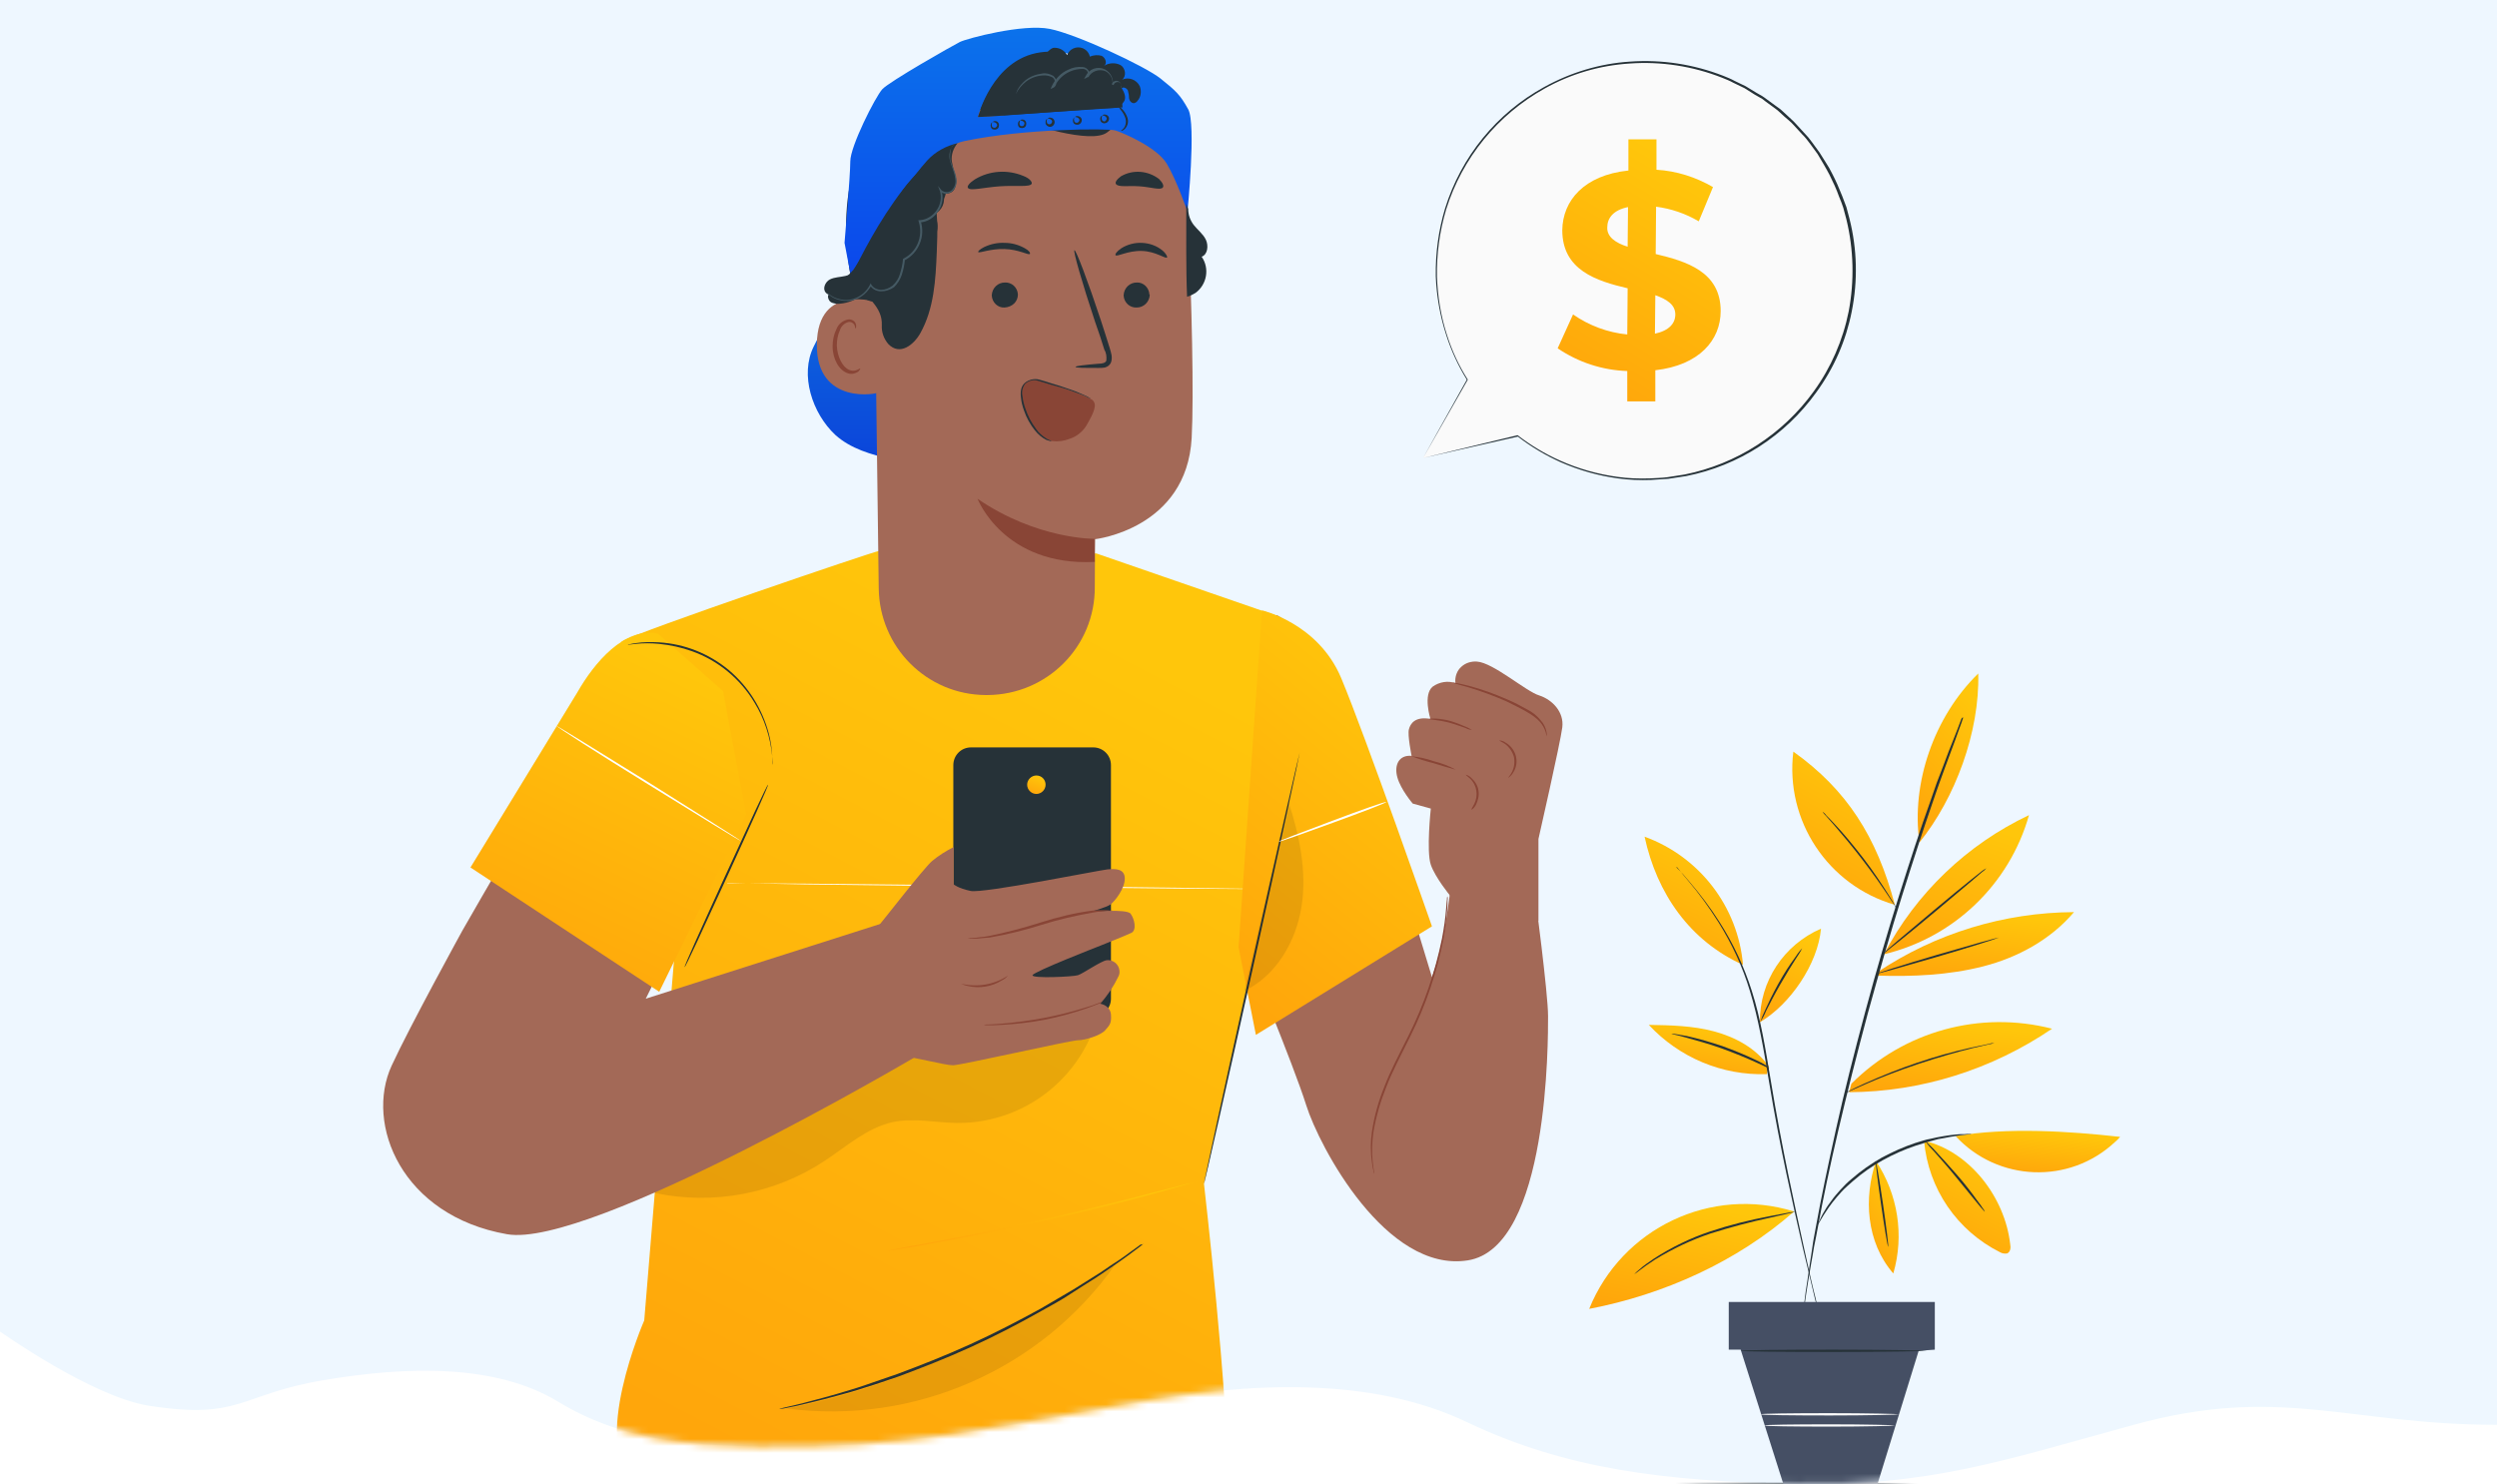 <svg width="360" height="214" viewBox="0 0 360 214" fill="none" xmlns="http://www.w3.org/2000/svg">
<rect width="360" height="214" fill="white"/>
<path d="M360 -16V205.449C338.497 205.449 328.827 199.633 307.624 205.449C288.969 210.566 278.169 214.361 258.829 213.973C239.977 213.594 225.756 211.843 211.589 205.108C197.407 198.322 179.905 199.427 164.425 202.113C142.893 205.868 130.976 208.911 109.131 208.574C98.608 208.377 89.446 207.562 80.46 202.113C71.475 196.665 58.789 196.961 46.653 199.008C34.517 201.056 34.707 204.779 21.474 202.7C13.248 201.408 0 192 0 192V-16H360Z" fill="#EEF7FF"/>
<mask id="mask0" mask-type="alpha" maskUnits="userSpaceOnUse" x="0" y="-16" width="360" height="230">
<path d="M360 -16V205.449C338.497 205.449 328.827 199.633 307.624 205.449C288.969 210.566 278.169 214.361 258.829 213.973C239.977 213.594 225.756 211.843 211.589 205.108C197.407 198.322 179.905 199.427 164.425 202.113C142.893 205.868 130.976 208.911 109.131 208.574C98.608 208.377 89.446 207.562 80.46 202.113C71.475 196.665 58.789 196.961 46.653 199.008C34.517 201.056 34.707 204.779 21.474 202.7C13.248 201.408 0 192 0 192V-16H360Z" fill="#EEF7FF"/>
</mask>
<g mask="url(#mask0)">
<path d="M205.174 66.04L211.548 54.776C202.846 40.57 207.28 22.035 221.414 13.323C235.603 4.611 254.116 9.05 262.818 23.201C271.52 37.407 267.086 55.941 252.952 64.653C242.254 71.201 228.619 70.48 218.753 62.822L205.174 66.04Z" fill="#FAFAFA"/>
<path d="M205.174 66.04L218.753 62.766L218.698 62.877C218.698 62.821 218.698 62.821 218.698 62.766C218.698 62.766 218.753 62.766 218.809 62.766C220.693 64.209 222.8 65.485 224.961 66.428C227.566 67.594 230.338 68.371 233.164 68.759C234.716 68.981 236.324 69.037 237.876 68.981C238.707 68.925 239.538 68.925 240.37 68.814L242.864 68.426C250.347 66.928 256.998 62.655 261.488 56.44C263.982 52.999 265.7 49.059 266.531 44.898C267.363 40.514 267.252 35.963 266.199 31.635C266.033 31.08 265.922 30.525 265.755 29.97C265.589 29.415 265.367 28.916 265.146 28.361C264.758 27.251 264.259 26.197 263.76 25.198C263.483 24.699 263.206 24.144 262.929 23.7C262.651 23.2 262.319 22.701 262.042 22.201L260.989 20.759L260.434 20.037C260.268 19.815 260.046 19.593 259.825 19.371L258.605 18.04C258.217 17.596 257.718 17.207 257.275 16.819L256.61 16.208C256.388 15.986 256.167 15.82 255.945 15.653C255.446 15.32 255.003 14.932 254.504 14.599C254.282 14.433 254.06 14.211 253.783 14.1L253.007 13.656L251.511 12.712L249.903 11.935C249.404 11.658 248.85 11.436 248.296 11.214C244.083 9.549 239.483 8.828 234.938 9.161C230.615 9.438 226.458 10.659 222.689 12.768C215.927 16.541 210.827 22.756 208.499 30.192C207.557 33.355 207.114 36.629 207.169 39.903C207.28 42.733 207.723 45.563 208.61 48.283C209.331 50.558 210.329 52.722 211.603 54.72V54.775L205.174 66.04C205.396 65.596 207.446 61.989 211.492 54.72V54.775C210.218 52.722 209.22 50.558 208.499 48.283C207.613 45.563 207.114 42.678 207.003 39.848C206.947 36.518 207.391 33.244 208.333 30.081C210.661 22.59 215.76 16.319 222.633 12.546C226.458 10.437 230.67 9.161 234.993 8.883C239.594 8.551 244.194 9.272 248.462 10.937C249.016 11.159 249.571 11.381 250.07 11.658C250.624 11.935 251.123 12.158 251.677 12.435L253.229 13.378L254.005 13.822C254.282 13.989 254.504 14.155 254.725 14.322L256.167 15.376C256.388 15.543 256.665 15.709 256.887 15.931L257.552 16.541C257.996 16.985 258.439 17.318 258.882 17.818L260.102 19.149C260.324 19.371 260.49 19.593 260.712 19.815L261.266 20.537L262.319 21.98C262.651 22.479 262.929 22.978 263.261 23.478C263.594 23.977 263.871 24.477 264.148 25.032C264.702 26.086 265.146 27.14 265.589 28.25L266.199 29.859C266.365 30.414 266.476 30.969 266.642 31.524C267.751 35.908 267.862 40.458 266.975 44.898C266.143 49.115 264.425 53.055 261.875 56.551C257.386 62.821 250.679 67.15 243.086 68.648L240.536 69.037C239.705 69.092 238.873 69.147 238.042 69.203C236.435 69.258 234.883 69.203 233.275 68.981C230.448 68.593 227.677 67.816 225.017 66.65C222.8 65.651 220.749 64.431 218.809 62.932L218.92 62.821C218.92 62.877 218.92 62.877 218.92 62.932L205.174 66.04Z" fill="#263238"/>
<path d="M179.568 136.847C179.568 136.847 186.441 153.384 188.326 159.377C190.21 165.37 199.855 183.571 211.605 181.74C223.356 179.909 223.189 149.777 223.189 146.503C223.189 143.229 221.305 129.023 221.305 129.023L209.055 128.746C208.446 133.407 207.67 137.68 206.45 140.898C206.45 140.898 193.591 98.225 191.541 95.007C189.49 91.788 184.058 88.68 184.058 88.68L179.568 136.847Z" fill="#A36957"/>
<path d="M209.832 98.502C208.724 98.114 207.504 98.336 206.562 99.002C205.121 100.167 206.229 103.663 206.229 103.663C204.012 103.275 203.347 104.329 203.125 105.162C202.904 105.994 203.513 108.99 203.513 108.99C201.684 108.824 200.964 110.322 201.463 112.098C201.961 113.874 203.68 115.871 203.68 115.871L206.285 116.593C206.285 116.593 205.62 122.752 206.285 124.695C206.95 126.581 209.056 129.134 209.056 129.134L209.61 132.741H221.804V120.977C221.804 120.977 224.964 107.104 225.241 104.884C225.518 102.664 223.8 100.889 221.915 100.278C220.031 99.723 215.319 95.561 212.936 95.395C212.16 95.34 211.329 95.561 210.719 96.116C210.054 96.671 209.721 97.615 209.832 98.502Z" fill="#A36957"/>
<path d="M206.673 110.045C205.564 109.767 204.511 109.434 203.458 109.046C204.567 109.157 205.675 109.379 206.728 109.767C207.837 110.045 208.89 110.433 209.888 110.988C208.834 110.711 207.726 110.378 206.673 110.045Z" fill="#894536"/>
<path d="M211.329 104.995C210.775 104.828 209.999 104.496 209.167 104.274C207.449 103.774 206.008 103.774 206.008 103.663C206.34 103.608 206.673 103.608 206.95 103.608C207.726 103.663 208.502 103.774 209.223 103.996C209.943 104.218 210.664 104.496 211.384 104.828C211.661 104.939 211.994 105.106 212.216 105.272C211.939 105.217 211.606 105.161 211.329 104.995Z" fill="#894536"/>
<path d="M222.856 105.606C222.69 105.051 222.413 104.551 222.025 104.107C221.083 102.997 219.143 102.11 217.147 101.111C215.374 100.334 213.545 99.668 211.716 99.113C210.995 98.891 210.441 98.78 209.997 98.614C209.776 98.558 209.554 98.503 209.388 98.447C209.609 98.447 209.831 98.447 210.053 98.503C210.441 98.558 211.05 98.725 211.771 98.891C213.656 99.391 215.485 100.056 217.258 100.833C218.311 101.277 219.254 101.777 220.141 102.276C220.916 102.665 221.637 103.219 222.191 103.941C222.579 104.385 222.856 104.94 222.967 105.55C223.023 105.772 223.023 105.994 222.967 106.216C222.967 106.216 222.967 105.994 222.856 105.606Z" fill="#894536"/>
<path d="M217.979 111.321C218.312 110.656 218.423 109.879 218.257 109.102C218.035 108.38 217.591 107.714 216.982 107.271C216.483 106.938 216.15 106.827 216.15 106.771C216.483 106.771 216.816 106.882 217.093 107.104C217.148 107.104 217.148 107.16 217.204 107.16C218.645 108.103 219.088 109.99 218.146 111.432C217.813 111.987 217.425 112.154 217.425 112.154C217.425 112.098 217.702 111.876 217.979 111.321Z" fill="#894536"/>
<path d="M212.548 115.927C213.157 114.706 212.936 113.208 211.938 112.264C211.55 111.931 211.328 111.765 211.328 111.709C211.605 111.765 211.882 111.931 212.104 112.153C212.658 112.653 213.046 113.263 213.157 113.985C213.268 114.706 213.102 115.427 212.769 116.093C212.492 116.593 212.16 116.759 212.16 116.759C212.104 116.648 212.326 116.371 212.548 115.927Z" fill="#894536"/>
<path d="M208.722 129.634C208.667 129.911 208.722 130.299 208.667 130.854C208.556 132.353 208.39 133.851 208.112 135.349C207.17 140.232 205.563 144.949 203.346 149.389C202.071 151.997 200.741 154.438 199.854 156.769C199.022 158.822 198.413 160.931 198.025 163.151C197.803 164.649 197.748 166.147 197.914 167.59C197.969 168.145 198.025 168.533 198.08 168.811C198.136 168.977 198.136 169.088 198.136 169.255C198.08 169.144 198.025 168.977 198.025 168.866C197.914 168.478 197.858 168.089 197.803 167.645C197.581 166.147 197.581 164.649 197.803 163.151C198.136 160.931 198.745 158.767 199.577 156.714C200.463 154.383 201.794 151.886 203.069 149.333C205.286 144.894 206.893 140.232 207.891 135.349C208.168 133.906 208.39 132.408 208.5 130.91C208.556 130.355 208.556 129.967 208.611 129.689C208.611 129.523 208.611 129.412 208.667 129.245C208.722 129.356 208.722 129.467 208.722 129.634Z" fill="#894536"/>
<path d="M181.121 136.459L173.583 170.697C173.583 170.697 177.186 201.994 177.019 213.814L97.703 213.925H91.551C84.955 208.542 92.881 190.397 92.881 190.397L97.537 134.073C97.537 134.073 87.56 93.786 89.722 92.454C91.884 91.122 126.082 79.469 126.636 79.469L158.063 79.802L184.058 88.791L181.121 136.459Z" fill="url(#paint0_linear)"/>
<path d="M104.853 127.358H107.679L115.993 127.414L143.485 127.691L170.977 128.024L179.291 128.135L181.563 128.19H182.173C182.228 128.19 182.284 128.19 182.395 128.19H182.173H179.291L170.977 128.135L143.485 127.858L116.049 127.525L107.735 127.358L105.462 127.303H104.853H104.631H104.853V127.358Z" fill="white"/>
<g opacity="0.3">
<path opacity="0.3" d="M158.894 143.173C157.786 153.939 148.696 162.04 137.887 161.929C134.783 161.874 131.679 161.153 128.631 161.818C124.973 162.651 122.035 165.314 118.931 167.368C111.726 172.14 102.913 173.805 94.433 172.029L94.931 164.649C104.964 158.267 113.666 154.605 123.698 148.223C132.123 142.896 140.769 137.402 150.58 135.682C152.686 135.293 155.07 135.182 156.788 136.459C158.783 137.957 159.116 140.732 158.894 143.173Z" fill="black"/>
</g>
<path d="M172.252 170.419L170.977 170.808C169.869 171.141 168.261 171.585 166.266 172.14C162.275 173.25 156.733 174.637 150.525 176.024C144.317 177.411 138.719 178.521 134.617 179.243C132.566 179.631 130.904 179.909 129.795 180.075L128.465 180.297C128.299 180.352 128.132 180.352 128.021 180.352C128.188 180.297 128.299 180.297 128.465 180.241L129.795 179.964L134.617 179.076C138.663 178.299 144.317 177.189 150.469 175.802C156.622 174.415 162.22 173.028 166.211 171.973L170.977 170.752L172.252 170.419C172.418 170.364 172.529 170.364 172.696 170.308C172.529 170.308 172.418 170.364 172.252 170.419Z" fill="url(#paint1_linear)"/>
<path d="M178.57 136.57L181.065 149.222L206.45 133.573C206.45 133.573 196.917 106.271 193.369 97.781C190.044 89.846 181.951 88.014 181.951 88.014L178.57 136.57Z" fill="url(#paint2_linear)"/>
<path d="M180.622 139.622C176.798 156.824 173.638 170.753 173.583 170.697C173.527 170.642 176.52 156.769 180.345 139.566C184.169 122.364 187.329 108.491 187.384 108.491C187.44 108.491 184.446 122.419 180.622 139.622Z" fill="#263238"/>
<path d="M164.77 179.409L164.437 179.687L163.107 180.686C162.497 181.13 161.777 181.684 160.945 182.239C160.114 182.794 159.116 183.516 158.008 184.237C156.899 184.958 155.68 185.68 154.35 186.568C153.019 187.456 151.578 188.233 150.082 189.065C147.033 190.785 143.652 192.561 139.994 194.226C136.336 195.89 132.788 197.278 129.518 198.498C127.855 199.053 126.304 199.608 124.807 200.052C123.31 200.552 121.925 200.94 120.65 201.273C119.375 201.606 118.211 201.939 117.214 202.161C116.216 202.383 115.329 202.605 114.608 202.771L112.946 203.104L112.502 203.16C112.447 203.16 112.391 203.16 112.336 203.16L112.502 203.104L112.946 202.993L114.608 202.605C115.329 202.438 116.216 202.216 117.214 201.939C118.211 201.662 119.375 201.384 120.65 200.996C121.925 200.607 123.31 200.219 124.752 199.719C126.248 199.22 127.745 198.665 129.407 198.11C132.678 196.889 136.225 195.502 139.883 193.837C143.541 192.172 146.922 190.397 149.971 188.732C151.467 187.844 152.908 187.012 154.239 186.235C155.569 185.458 156.788 184.626 157.897 183.96C159.005 183.294 159.948 182.572 160.834 182.017C161.721 181.463 162.442 180.908 163.052 180.464L164.437 179.465L164.77 179.409C164.825 179.354 164.881 179.298 164.936 179.298L164.77 179.409Z" fill="#263238"/>
<path d="M104.854 126.359C101.528 133.629 98.812 139.511 98.702 139.455C98.591 139.4 101.251 133.518 104.577 126.248C107.902 118.979 110.618 113.097 110.729 113.152C110.84 113.208 108.18 119.09 104.854 126.359Z" fill="#263238"/>
<g opacity="0.3">
<path opacity="0.3" d="M185.72 115.483C187.327 120.366 188.436 125.527 187.66 130.632C186.884 135.737 184.002 140.676 179.401 142.896L185.72 115.483Z" fill="black"/>
</g>
<g opacity="0.3">
<path opacity="0.3" d="M160.779 182.351C150.081 197.5 131.846 205.491 113.444 203.104C130.627 199.83 145.814 191.729 160.779 182.351Z" fill="black"/>
</g>
<path d="M131.901 152.44C131.901 152.44 85.01 180.075 73.093 177.966C57.906 175.303 52.585 162.096 56.465 153.661C59.07 148.001 66.664 134.184 66.664 134.184C66.664 134.184 84.289 103.441 87.449 99.057C90.608 94.673 92.77 94.23 92.77 94.23C104.132 95.561 106.626 113.985 104.409 119.589C101.139 127.968 93.102 144.006 93.102 144.006L130.349 132.13L131.901 152.44Z" fill="#A36957"/>
<path d="M83.236 99.834C85.675 95.561 89.998 90.401 94.82 91.344L104.243 99.668L107.568 117.425L95.042 143.007L67.827 125.083L83.236 99.834Z" fill="url(#paint3_linear)"/>
<path d="M111.338 109.046C111.06 106.327 110.229 103.663 108.788 101.333C106.737 97.892 103.522 95.228 99.753 93.897C98.201 93.342 96.65 93.009 94.987 92.842C93.878 92.731 92.77 92.731 91.716 92.842C90.941 92.898 90.497 93.009 90.497 92.953C90.608 92.898 90.719 92.898 90.774 92.898C90.996 92.842 91.273 92.787 91.661 92.731C92.77 92.565 93.878 92.565 94.987 92.62C98.7 92.842 102.192 94.23 105.074 96.616C107.901 99.002 109.896 102.22 110.839 105.772C111.116 106.826 111.282 107.936 111.338 109.046C111.338 109.434 111.338 109.767 111.338 109.934C111.338 110.045 111.338 110.156 111.338 110.267C111.393 110.211 111.393 109.767 111.338 109.046Z" fill="#263238"/>
<path d="M137.389 144.006C137.389 145.449 138.553 146.558 139.938 146.558H157.619C159.061 146.558 160.169 145.393 160.169 144.006V110.322C160.169 108.879 159.005 107.77 157.619 107.77H139.994C138.553 107.77 137.444 108.935 137.444 110.322V126.304L137.389 144.006Z" fill="#263238"/>
<path d="M125.97 152.274C125.97 152.274 128.353 152.163 130.016 152.274C131.679 152.385 136.224 153.606 137.388 153.606C138.552 153.606 154.349 149.999 155.402 149.999C156.455 149.999 158.727 149.277 159.337 148.556C159.947 147.835 160.279 147.613 160.169 146.281C160.058 144.949 158.617 144.727 158.617 144.727C159.67 143.562 160.557 142.23 161.222 140.843C161.388 140.565 161.443 140.232 161.388 139.899C161.277 139.011 160.446 138.346 159.559 138.457C158.727 138.568 156.122 140.399 155.402 140.621C154.681 140.843 148.751 141.12 148.861 140.621C148.972 140.121 158.672 136.348 158.672 136.348C158.672 136.348 162.441 134.85 163.106 134.517C163.938 134.128 163.55 132.463 162.995 131.742C162.441 131.021 157.231 131.465 157.231 131.465C157.231 131.465 159.503 130.854 160.113 130.41C160.723 129.966 162.164 128.135 162.164 126.692C162.164 125.25 160.834 125.25 159.67 125.36C158.506 125.471 141.767 128.856 139.938 128.468C138.109 128.08 137.499 127.525 137.499 127.525V122.142C136.39 122.697 135.337 123.363 134.395 124.14C133.065 125.305 127.356 132.741 126.414 133.795C125.471 134.85 120.815 137.402 120.815 137.402L125.97 152.274Z" fill="#A36957"/>
<path d="M159.949 131.298C159.616 131.298 159.283 131.353 158.951 131.409L158.341 131.464L157.621 131.575C155.126 132.019 152.632 132.574 150.193 133.351C147.755 134.128 145.26 134.738 142.711 135.182L141.99 135.238L141.381 135.293C141.048 135.349 140.715 135.349 140.383 135.349C140.106 135.349 139.829 135.349 139.496 135.293C139.773 135.238 140.05 135.238 140.327 135.238C140.66 135.238 140.993 135.182 141.325 135.127L141.935 135.071L142.6 134.96C145.094 134.461 147.588 133.795 150.027 133.018C152.466 132.241 154.96 131.631 157.51 131.298L158.23 131.242H158.84C159.173 131.242 159.505 131.242 159.838 131.242C160.115 131.242 160.392 131.298 160.669 131.353C160.503 131.298 160.226 131.298 159.949 131.298Z" fill="#894536"/>
<path d="M144.482 141.342C142.986 142.286 141.212 142.563 139.549 142.175C139.217 142.119 138.884 142.008 138.552 141.842C140.88 142.397 143.318 142.008 145.314 140.676C145.092 140.954 144.815 141.176 144.482 141.342Z" fill="#894536"/>
<path d="M158.285 144.782C157.897 144.949 157.287 145.171 156.511 145.448C154.571 146.114 152.521 146.669 150.525 147.057C148.474 147.446 146.424 147.668 144.373 147.779C143.597 147.834 142.932 147.834 142.488 147.834C142.267 147.834 142.045 147.834 141.823 147.779C142.045 147.723 142.267 147.723 142.488 147.723C142.932 147.723 143.597 147.668 144.373 147.612C146.424 147.446 148.474 147.168 150.525 146.78C152.576 146.392 154.571 145.892 156.511 145.282C157.287 145.06 157.897 144.838 158.285 144.671C158.507 144.56 158.728 144.505 158.95 144.505C158.728 144.616 158.507 144.727 158.285 144.782Z" fill="#894536"/>
<path d="M149.416 111.821C148.696 111.821 148.086 112.431 148.086 113.152C148.086 113.874 148.696 114.484 149.416 114.484C150.137 114.484 150.746 113.874 150.746 113.152C150.746 112.431 150.192 111.821 149.416 111.821Z" fill="url(#paint4_linear)"/>
<path d="M171.255 41.735C170.645 48.005 168.095 53.887 163.883 58.604C159.67 63.21 154.128 66.373 147.975 67.538C141.49 68.759 134.839 67.649 128.465 66.207C125.583 65.541 122.645 64.708 120.428 62.711C117.103 59.603 115.274 54.054 117.324 49.947C119.597 45.286 120.65 44.176 122.368 39.737" fill="url(#paint5_linear)"/>
<path d="M126.856 54.72C128.464 49.504 129.517 44.065 129.905 38.572C130.293 32.967 129.461 27.085 126.524 22.257C126.247 21.758 127.688 16.874 127.078 16.819C126.247 16.763 123.863 21.98 123.586 22.756C121.757 27.917 121.646 33.522 122.478 38.905C123.309 44.287 125.083 49.559 126.856 54.72Z" fill="#263238"/>
<path d="M142.376 100.222C150.967 100.167 157.895 93.231 157.84 84.629C157.84 80.8 157.895 77.748 157.895 77.748C157.895 77.748 171.087 76.25 171.808 63.154C172.14 56.828 171.808 43.732 171.309 31.857C170.755 19.094 160.556 8.828 147.808 8.328L146.533 8.273C132.843 8.495 125.415 20.259 126.025 33.91L126.69 84.851C126.801 93.341 133.619 100.167 142.099 100.222C142.21 100.222 142.265 100.222 142.376 100.222Z" fill="#A36957"/>
<path d="M157.841 81.022C144.705 81.688 140.936 71.922 140.936 71.922C149.527 77.804 157.785 77.693 157.785 77.693L157.841 81.022Z" fill="#894536"/>
<path d="M165.711 42.456C165.655 41.457 164.824 40.68 163.882 40.736C162.884 40.736 162.052 41.513 161.997 42.567C161.997 42.567 161.997 42.567 161.997 42.622C162.052 43.621 162.884 44.398 163.882 44.343C164.879 44.343 165.711 43.566 165.766 42.511C165.711 42.456 165.711 42.456 165.711 42.456Z" fill="#263238"/>
<path d="M167.541 36.075C166.71 35.409 165.712 35.076 164.659 35.02C163.606 34.965 162.553 35.242 161.666 35.797C161.001 36.241 160.723 36.685 160.834 36.796C161.056 37.073 162.553 36.13 164.603 36.185C166.654 36.241 167.984 37.351 168.261 37.129C168.317 37.018 168.151 36.574 167.541 36.075Z" fill="#263238"/>
<path d="M146.755 42.456C146.7 41.457 145.869 40.68 144.871 40.736C143.873 40.736 143.042 41.513 142.986 42.567V42.622C143.042 43.621 143.873 44.398 144.815 44.343C145.924 44.287 146.755 43.51 146.755 42.456Z" fill="#263238"/>
<path d="M147.753 35.797C146.866 35.297 145.868 35.02 144.871 35.02C143.818 34.965 142.82 35.187 141.878 35.63C141.212 35.963 140.935 36.296 141.046 36.352C141.268 36.518 142.764 35.852 144.815 35.908C146.866 35.963 148.196 36.796 148.473 36.629C148.584 36.463 148.363 36.13 147.753 35.797Z" fill="#263238"/>
<path d="M158.395 53.055C158.672 53.055 159.005 53.055 159.282 53C159.67 52.889 160.002 52.667 160.169 52.278C160.446 51.501 160.169 50.835 160.002 50.225C159.614 48.949 159.171 47.617 158.727 46.23C156.843 40.514 155.125 36.019 154.903 36.075C154.681 36.13 156.012 40.791 157.896 46.452C158.395 47.839 158.838 49.171 159.226 50.447C159.503 50.891 159.559 51.446 159.503 52.001C159.393 52.334 158.894 52.445 158.395 52.445C156.344 52.611 155.069 52.778 155.069 52.889C155.014 53.055 156.289 53.055 158.395 53.055Z" fill="#263238"/>
<path d="M147.531 25.364C145.259 24.421 142.654 24.588 140.547 25.864C139.771 26.363 139.383 26.863 139.55 27.085C139.827 27.584 141.767 27.029 144.15 26.863C146.533 26.696 148.529 27.029 148.751 26.474C148.806 26.197 148.418 25.697 147.531 25.364Z" fill="#263238"/>
<path d="M167.098 25.808C165.491 24.588 163.329 24.421 161.611 25.42C161.001 25.864 160.724 26.308 160.89 26.53C161.223 27.029 162.609 26.752 164.271 26.863C165.934 26.974 167.32 27.473 167.652 27.029C167.819 26.807 167.652 26.363 167.098 25.808Z" fill="#263238"/>
<path d="M126.691 56.551C126.691 56.828 117.657 58.548 117.768 49.614C117.878 40.68 126.525 43.566 126.747 43.677C126.747 43.677 126.691 56.329 126.691 56.551Z" fill="#A36957"/>
<path d="M123.698 53.61C123.255 53.887 122.756 53.998 122.257 53.832C120.982 53.443 120.04 51.779 120.04 49.947C120.04 49.06 120.206 48.227 120.594 47.45C120.871 46.729 121.481 46.23 122.257 46.063C122.59 46.008 122.867 46.118 123.089 46.285C123.255 46.396 123.366 46.618 123.421 46.84C123.476 47.228 123.366 47.395 123.31 47.339C123.255 47.284 123.31 47.117 123.199 46.895C123.033 46.562 122.645 46.34 122.257 46.452C121.703 46.618 121.259 47.062 121.093 47.617C120.761 48.338 120.65 49.06 120.65 49.837C120.705 51.446 121.481 52.944 122.423 53.332C122.811 53.499 123.199 53.499 123.587 53.332C123.864 53.221 123.975 53.111 124.031 53.111C124.031 53.166 123.975 53.388 123.698 53.61Z" fill="#894536"/>
<path d="M163.66 15.043C163.66 15.043 162.884 16.652 159.614 19.094C157.342 20.814 148.751 18.095 143.651 16.32C140.492 15.21 136.945 15.876 134.34 18.095C134.062 18.317 133.841 18.539 133.619 18.817C132.677 20.038 132.621 21.758 133.009 23.311C133.397 24.865 134.062 26.253 134.506 27.751C135.282 30.525 135.171 33.411 135.06 36.297C134.894 40.347 134.672 44.509 132.677 48.061C131.735 49.725 129.739 51.335 128.076 49.614C127.411 48.838 127.079 47.894 127.134 46.895C127.245 44.176 124.862 42.9 123.587 40.902C122.589 39.293 122.367 37.295 122.312 35.409C122.146 29.194 123.254 22.812 126.303 17.374C129.296 11.936 134.284 8.939 140.27 7.219C145.259 5.832 153.462 7.33 158.894 9.771C162.441 11.381 166.82 16.098 165.379 16.93L163.66 15.043Z" fill="#263238"/>
<path d="M171.309 15.764C170.145 13.656 169.536 13.101 167.319 11.325C165.102 9.549 155.236 4.944 151.356 4.167C147.476 3.39 139.384 5.554 138.386 6.053C137.388 6.553 128.187 11.769 127.19 12.879C126.192 13.989 122.589 21.092 122.589 23.256C122.589 25.42 121.758 35.02 121.758 35.02L122.7 39.959C122.7 39.959 130.626 22.09 139.162 20.315C147.698 18.539 159.781 18.483 160.834 18.816C161.887 19.149 166.764 21.203 168.206 23.589C169.647 25.975 171.199 30.525 171.199 30.525C171.199 30.525 172.473 17.873 171.309 15.764ZM140.991 16.874C140.991 16.874 143.042 8.55 149.97 7.552C156.898 6.553 161.665 12.601 161.721 13.767L161.831 15.487L140.991 16.874Z" fill="url(#paint6_linear)"/>
<path d="M162.219 18.539C162.607 18.095 162.718 17.54 162.552 16.985C162.386 16.486 162.109 16.042 161.721 15.654C161.443 15.376 161.222 15.21 161.222 15.265C161.222 15.321 161.333 15.543 161.554 15.82C161.887 16.209 162.109 16.597 162.275 17.096C162.386 17.54 162.33 18.04 162.053 18.428C161.831 18.706 161.61 18.817 161.61 18.872C161.665 18.872 161.942 18.872 162.219 18.539Z" fill="#263238"/>
<path d="M158.617 17.096C158.617 17.318 158.673 17.54 158.839 17.651C159.005 17.762 159.171 17.817 159.338 17.762C159.726 17.707 159.947 17.318 159.892 16.985C159.837 16.763 159.67 16.597 159.449 16.541C159.116 16.43 158.95 16.597 158.95 16.652C158.95 16.708 159.116 16.597 159.338 16.763C159.449 16.819 159.504 16.93 159.559 17.041C159.559 17.207 159.504 17.318 159.393 17.429C159.282 17.54 159.116 17.54 159.005 17.429C158.894 17.374 158.839 17.263 158.839 17.096C158.783 16.874 158.95 16.708 158.894 16.708C158.95 16.597 158.673 16.708 158.617 17.096Z" fill="#263238"/>
<path d="M154.683 17.318C154.683 17.54 154.738 17.762 154.904 17.873C155.071 17.984 155.237 17.984 155.403 17.984C155.791 17.928 156.013 17.54 155.957 17.207C155.902 16.985 155.736 16.819 155.514 16.763C155.181 16.652 155.015 16.819 155.015 16.874C155.015 16.93 155.181 16.819 155.403 16.985C155.514 17.041 155.569 17.151 155.625 17.262C155.625 17.318 155.625 17.429 155.569 17.484C155.459 17.706 155.237 17.762 155.015 17.651C154.904 17.595 154.849 17.429 154.849 17.318C154.793 17.096 154.904 16.93 154.904 16.93C154.904 16.93 154.738 16.985 154.683 17.318Z" fill="#263238"/>
<path d="M150.746 17.54C150.746 17.651 150.746 17.707 150.746 17.818C150.857 18.151 151.245 18.373 151.577 18.262C151.91 18.151 152.132 17.762 152.021 17.429C151.965 17.207 151.799 17.041 151.577 16.985C151.245 16.874 151.079 17.041 151.079 17.096C151.079 17.152 151.245 17.041 151.467 17.207C151.577 17.263 151.688 17.374 151.688 17.485C151.688 17.54 151.688 17.596 151.633 17.707C151.522 17.929 151.3 17.984 151.079 17.873C150.968 17.818 150.912 17.651 150.912 17.54C150.857 17.318 151.023 17.152 150.968 17.152C151.023 17.096 150.746 17.207 150.746 17.54Z" fill="#263238"/>
<path d="M146.756 17.818C146.756 18.04 146.811 18.262 146.978 18.373C147.033 18.428 147.088 18.428 147.088 18.428C147.421 18.539 147.809 18.428 147.92 18.095C148.031 17.762 147.92 17.374 147.587 17.263C147.255 17.152 147.088 17.318 147.088 17.374C147.088 17.429 147.255 17.318 147.476 17.485C147.587 17.54 147.698 17.651 147.698 17.762C147.698 17.929 147.643 18.04 147.532 18.151C147.421 18.206 147.255 18.206 147.144 18.151C147.033 18.095 146.978 17.929 146.978 17.818C146.978 17.596 147.088 17.429 147.033 17.429C147.088 17.318 146.811 17.429 146.756 17.818Z" fill="#263238"/>
<path d="M142.821 18.04C142.821 18.262 142.877 18.484 143.043 18.595C143.098 18.65 143.154 18.65 143.154 18.65C143.486 18.761 143.874 18.65 143.985 18.317C144.096 17.984 143.985 17.596 143.653 17.485C143.32 17.374 143.154 17.54 143.154 17.596C143.154 17.651 143.32 17.54 143.542 17.707C143.653 17.762 143.708 17.873 143.764 17.984C143.764 18.04 143.764 18.151 143.708 18.206C143.597 18.428 143.376 18.484 143.154 18.373C143.043 18.317 142.988 18.206 142.988 18.04C142.932 17.818 143.098 17.651 143.043 17.651C143.098 17.596 142.877 17.651 142.821 18.04Z" fill="#263238"/>
<path d="M140.991 16.874C143.818 16.819 158.007 15.598 160.834 15.543C161.333 15.543 161.665 15.099 161.998 14.71C162.441 14.155 162.109 13.323 161.721 12.713C161.998 12.491 162.441 12.713 162.608 13.045C162.719 13.434 162.774 13.767 162.774 14.155C162.829 14.544 163.107 14.877 163.495 14.877C163.716 14.821 163.883 14.71 163.993 14.544C164.492 13.989 164.603 13.156 164.326 12.435C163.883 11.492 162.719 11.048 161.776 11.492C162.441 10.992 162.275 9.827 161.555 9.383C160.779 8.995 159.892 9.05 159.171 9.494C159.67 9.161 159.393 8.329 158.839 8.051C158.284 7.885 157.675 7.94 157.12 8.162C157.01 7.607 156.622 7.163 156.067 6.941C155.18 6.608 154.183 7.052 153.85 7.94C153.462 7.274 152.797 6.886 152.021 6.886C151.301 6.886 150.968 7.885 150.192 7.94C143.43 8.273 140.991 16.874 140.991 16.874Z" fill="#263238"/>
<path d="M130.239 27.306C132.235 24.532 136.336 21.535 136.336 21.535C135.727 23.145 136.558 24.865 136.558 26.585C136.447 29.803 133.842 32.356 130.627 32.356C130.461 33.522 130.295 34.742 129.574 35.686C128.854 36.629 127.468 37.184 126.47 36.518C125.694 39.293 123.588 41.512 120.817 42.4C120.207 42.567 119.431 42.678 119.043 42.178C118.544 41.623 118.988 40.624 119.653 40.291C120.318 39.959 121.149 39.959 121.87 39.792C122.59 39.626 123.422 39.182 123.477 38.405C123.477 38.405 128.244 30.081 130.239 27.306Z" fill="#263238"/>
<path d="M123.033 38.905L130.627 27.251C131.513 25.809 132.511 24.421 133.675 23.145C134.839 21.869 136.391 21.036 138.054 20.648C137.444 21.369 137.112 22.313 137.222 23.256C137.333 23.922 137.5 24.588 137.721 25.254C137.943 25.919 137.888 26.641 137.61 27.251C137.278 27.862 136.502 28.084 135.892 27.751C135.892 27.806 135.948 27.862 135.948 27.917C136.391 29.083 135.837 30.414 134.617 30.914C135.172 31.691 135.338 32.69 135.005 33.577C134.617 34.41 133.343 34.854 132.677 34.188C132.844 35.076 132.899 36.019 132.788 36.962C132.677 37.906 132.179 38.738 131.458 39.349C130.682 39.903 129.629 39.959 128.853 39.459C128.908 40.292 128.742 41.124 128.354 41.901C127.966 42.678 127.301 43.233 126.47 43.455C125.638 43.621 124.751 43.288 124.308 42.567C123.366 43.233 122.313 43.677 121.149 43.788C120.761 43.843 120.373 43.788 120.04 43.677C119.652 43.566 119.43 43.233 119.375 42.844V42.789C119.375 42.401 119.652 42.123 120.04 42.123" fill="#263238"/>
<path d="M137.167 21.258C136.89 21.813 136.779 22.479 136.946 23.089C137.112 23.866 137.611 24.754 137.722 25.808C137.832 26.363 137.666 26.918 137.278 27.362C136.89 27.806 136.17 27.806 135.726 27.418L135.227 26.807L135.504 27.529C135.782 28.416 135.615 29.415 135.117 30.192C134.562 31.08 133.62 31.691 132.622 31.746H132.401L132.456 31.968C133.121 34.077 132.179 36.352 130.239 37.295L130.184 37.351V37.406C130.128 38.128 129.962 38.794 129.74 39.515C129.574 40.125 129.186 40.736 128.687 41.18C128.188 41.568 127.634 41.79 127.024 41.79C126.47 41.79 125.916 41.513 125.639 41.069L125.528 40.847L125.417 41.069C124.973 41.956 124.197 42.678 123.255 43.011C122.535 43.288 121.759 43.344 120.983 43.122C120.484 43.011 120.04 42.789 119.652 42.511C119.375 42.289 119.209 42.178 119.209 42.178C119.209 42.178 119.264 42.234 119.32 42.289C119.431 42.4 119.486 42.456 119.597 42.567C119.985 42.9 120.484 43.122 120.927 43.233C121.703 43.455 122.535 43.455 123.311 43.177C124.308 42.844 125.14 42.068 125.639 41.124H125.417C125.749 41.679 126.359 42.012 127.024 42.012C127.689 42.012 128.354 41.79 128.909 41.402C129.408 40.902 129.796 40.292 130.017 39.626C130.239 38.904 130.405 38.183 130.461 37.462L130.35 37.573C132.456 36.518 133.454 34.077 132.733 31.857L132.567 32.079C133.731 32.023 134.729 31.358 135.338 30.359C135.892 29.471 136.059 28.416 135.726 27.418L135.504 27.529C135.782 27.806 136.114 27.973 136.502 27.917C136.835 27.862 137.167 27.751 137.389 27.473C137.832 27.029 137.999 26.363 137.888 25.753C137.832 25.253 137.666 24.754 137.444 24.255C137.278 23.866 137.112 23.422 137.001 23.034C136.946 22.423 137.001 21.813 137.167 21.258C137.334 21.092 137.444 20.925 137.611 20.759C137.444 20.87 137.278 21.036 137.167 21.258Z" fill="#455A64"/>
<path d="M161.61 12.102C161.499 11.88 161.333 11.713 161.056 11.658C160.723 11.602 160.391 11.824 160.28 12.157L160.446 12.213C160.557 11.325 160.114 10.437 159.282 9.993C158.229 9.494 157.01 9.937 156.511 10.992L156.289 11.38L156.677 11.214C156.843 11.103 156.954 10.936 157.01 10.77C157.065 10.603 157.01 10.381 156.954 10.215C156.788 9.882 156.4 9.66 156.067 9.66C155.347 9.604 154.682 9.715 154.017 10.048C152.963 10.492 152.132 11.38 151.633 12.435L151.467 12.823L151.855 12.656C152.187 12.49 152.354 12.102 152.298 11.769C152.298 11.436 152.077 11.158 151.855 10.936C151.356 10.659 150.802 10.492 150.248 10.603C149.361 10.714 148.474 11.047 147.809 11.602C147.365 11.991 146.977 12.435 146.7 12.934C146.645 13.045 146.589 13.211 146.534 13.378C146.479 13.489 146.479 13.544 146.479 13.544C146.811 12.823 147.31 12.268 147.92 11.769C148.585 11.269 149.416 10.936 150.303 10.881C150.802 10.825 151.301 10.936 151.744 11.158C151.966 11.325 152.077 11.547 152.077 11.769C152.132 11.991 152.021 12.268 151.799 12.379L152.021 12.546C152.465 11.547 153.241 10.77 154.238 10.326C154.848 10.048 155.458 9.937 156.123 9.937C156.4 9.937 156.677 10.104 156.788 10.326C156.899 10.548 156.843 10.825 156.677 10.936L156.899 11.158C157.342 10.27 158.451 9.882 159.393 10.27C160.114 10.659 160.502 11.436 160.391 12.213L160.557 12.268C160.612 11.991 160.89 11.824 161.167 11.824C161.388 11.824 161.555 11.991 161.61 12.157C161.665 12.324 161.721 12.49 161.665 12.656C161.555 12.656 161.721 12.435 161.61 12.102Z" fill="#455A64"/>
<path d="M171.031 29.36C171.031 33.3 170.976 38.849 171.142 42.789C171.586 42.678 171.974 42.456 172.362 42.234C174.024 41.013 174.412 38.682 173.248 37.018C174.135 36.685 174.246 35.408 173.858 34.576C173.47 33.744 172.639 33.133 172.084 32.412C171.586 31.746 171.308 30.969 171.308 30.137" fill="#263238"/>
<path d="M157.841 58.604C157.73 59.492 157.12 60.491 156.621 61.379C156.067 62.267 155.236 62.932 154.238 63.265C153.406 63.598 152.52 63.709 151.633 63.598C150.58 63.321 149.693 62.655 149.139 61.767C148.196 60.491 147.587 59.048 147.31 57.494C147.143 56.44 147.199 55.108 148.64 54.831C149.083 54.72 149.582 54.775 150.025 54.942C151.855 55.552 155.236 56.44 157.286 57.55C157.674 57.716 157.896 58.16 157.841 58.604Z" fill="#894536"/>
<path d="M151.411 63.598C151.245 63.542 151.023 63.487 150.857 63.431C150.192 63.099 149.638 62.599 149.194 62.044C148.529 61.212 147.975 60.213 147.642 59.214C147.421 58.604 147.254 57.993 147.199 57.327C147.143 56.994 147.143 56.606 147.199 56.273C147.254 55.885 147.421 55.552 147.698 55.274C148.252 54.775 149.028 54.553 149.748 54.719C150.414 54.886 151.023 55.108 151.578 55.274C152.741 55.607 153.795 55.995 154.626 56.273C155.291 56.495 155.956 56.828 156.621 57.105C156.843 57.216 157.009 57.327 157.12 57.383C157.231 57.438 157.286 57.494 157.286 57.494C157.009 57.383 156.788 57.327 156.566 57.161C156.067 56.939 155.402 56.717 154.515 56.384C153.628 56.051 152.631 55.773 151.411 55.441C150.857 55.274 150.192 55.052 149.582 54.886C148.972 54.719 148.307 54.886 147.808 55.33C147.421 55.829 147.254 56.495 147.421 57.161C147.476 57.771 147.642 58.382 147.864 58.992C148.196 59.991 148.695 60.934 149.36 61.822C149.748 62.433 150.303 62.877 150.912 63.265C151.356 63.487 151.633 63.598 151.633 63.598C151.578 63.598 151.467 63.598 151.411 63.598Z" fill="#263238"/>
<path d="M192.04 118.369C196.308 116.759 199.8 115.538 199.855 115.649C199.911 115.76 196.419 117.092 192.151 118.646C187.883 120.2 184.336 121.476 184.336 121.365C184.28 121.31 187.717 119.978 192.04 118.369Z" fill="white"/>
<path d="M93.602 112.875C100.919 117.481 106.849 121.199 106.794 121.254C106.739 121.31 100.808 117.647 93.436 113.097C86.064 108.547 80.189 104.773 80.245 104.662C80.3 104.662 86.286 108.325 93.602 112.875Z" fill="white"/>
<path d="M292.637 213.925C292.637 213.981 240.425 214.092 175.964 214.092C111.502 214.092 59.346 213.981 59.346 213.925C59.346 213.87 111.558 213.759 176.019 213.759C240.481 213.759 292.637 213.814 292.637 213.925Z" fill="#263238"/>
<path d="M238.707 36.63L238.763 29.804C240.924 30.081 243.03 30.803 244.915 31.913L246.966 26.974C244.471 25.531 241.7 24.643 238.818 24.477V20.093H234.772V24.588C228.398 25.254 225.294 28.916 225.238 33.189C225.238 38.96 230.171 40.514 234.661 41.568L234.606 48.227C231.779 47.95 229.118 46.951 226.79 45.342L224.573 50.225C227.511 52.223 231.003 53.388 234.606 53.499V57.883H238.652V53.388C244.97 52.667 248.074 49.06 248.074 44.842C248.074 39.182 243.141 37.684 238.707 36.63ZM234.661 35.575C232.887 35.02 231.668 34.132 231.723 32.801C231.723 31.469 232.555 30.303 234.716 29.86L234.661 35.575ZM238.596 48.116L238.652 42.567C240.37 43.178 241.534 43.954 241.534 45.342C241.534 46.618 240.647 47.672 238.596 48.116Z" fill="url(#paint7_linear)"/>
<path d="M266.919 156.269C274.513 148.667 285.487 145.67 295.852 148.334C287.206 154.216 277.007 157.435 266.587 157.49" fill="url(#paint8_linear)"/>
<path d="M276.731 121.476C275.511 112.93 278.837 103.33 285.211 97.115C285.433 105.55 281.885 115.095 276.731 121.476Z" fill="url(#paint9_linear)"/>
<path d="M271.631 137.568C276.232 128.801 283.604 121.753 292.527 117.536C289.701 127.524 281.664 135.238 271.521 137.624" fill="url(#paint10_linear)"/>
<path d="M270.578 140.676C275.733 140.842 280.943 140.621 285.931 139.344C290.92 138.068 295.686 135.46 299.012 131.52C288.924 131.575 279.058 134.572 270.689 140.177" fill="url(#paint11_linear)"/>
<path d="M273.184 130.466C270.579 120.644 266.255 113.874 258.551 108.38C257.331 118.313 263.539 127.691 273.184 130.466Z" fill="url(#paint12_linear)"/>
<path d="M253.728 147.391C253.673 141.509 257.165 136.237 262.541 133.906C262.098 138.956 258.107 144.838 253.728 147.391Z" fill="url(#paint13_linear)"/>
<path d="M251.291 139.122C250.57 130.743 245.028 123.529 237.102 120.644C238.875 128.856 243.642 135.682 251.291 139.122Z" fill="url(#paint14_linear)"/>
<path d="M255.003 153.772C253.174 151.164 250.236 149.555 247.133 148.722C244.029 147.89 240.869 147.835 237.71 147.779C242.089 152.496 248.296 155.104 254.726 154.882" fill="url(#paint15_linear)"/>
<path d="M258.662 174.692C246.689 170.974 233.83 177.079 229.119 188.732C239.872 186.679 250.458 181.906 258.662 174.692Z" fill="url(#paint16_linear)"/>
<path d="M270.467 167.423C268.694 172.695 269.026 179.076 272.962 183.627C274.569 178.133 273.627 172.195 270.467 167.423Z" fill="url(#paint17_linear)"/>
<path d="M277.396 164.482C278.005 171.419 282.162 177.467 288.37 180.575C288.647 180.741 289.035 180.797 289.368 180.741C289.867 180.519 289.922 179.909 289.811 179.354C289.035 172.64 283.991 166.036 277.396 164.482Z" fill="url(#paint18_linear)"/>
<path d="M281.94 163.817C288.037 170.42 298.347 170.808 304.887 164.704C305.164 164.482 305.441 164.205 305.663 163.928C298.181 163.095 289.423 162.54 281.94 163.817Z" fill="url(#paint19_linear)"/>
<path d="M283.05 103.386C283.05 103.441 282.995 103.552 282.995 103.608L282.773 104.274C282.551 104.829 282.274 105.661 281.886 106.715C281.498 107.77 280.999 109.102 280.445 110.6C280.168 111.377 279.891 112.154 279.558 113.041C279.226 113.929 278.949 114.817 278.616 115.761C277.286 119.589 275.789 124.195 274.182 129.3C272.575 134.406 270.967 140.066 269.304 146.059C267.697 152.052 266.256 157.768 265.037 162.984C263.817 168.2 262.819 172.917 262.099 176.912C261.933 177.911 261.711 178.855 261.545 179.742C261.378 180.63 261.267 181.518 261.101 182.295C260.824 183.904 260.602 185.236 260.436 186.346C260.27 187.456 260.159 188.344 260.048 188.899C259.993 189.176 259.937 189.398 259.937 189.564C259.937 189.62 259.937 189.731 259.882 189.786C259.882 189.731 259.882 189.62 259.882 189.564L259.993 188.899C260.104 188.288 260.159 187.4 260.325 186.29C260.492 185.181 260.713 183.793 260.935 182.184C261.046 181.407 261.212 180.519 261.323 179.631C261.434 178.744 261.655 177.8 261.822 176.801C262.542 172.806 263.54 168.089 264.704 162.817C265.868 157.546 267.309 151.886 268.916 145.892C270.524 139.899 272.187 134.239 273.794 129.134C275.401 124.029 276.898 119.423 278.284 115.594L279.226 112.875L280.168 110.433C280.722 108.935 281.221 107.603 281.665 106.549C282.108 105.495 282.385 104.662 282.607 104.107C282.718 103.83 282.773 103.608 282.884 103.497C282.995 103.497 283.05 103.441 283.05 103.386Z" fill="#263238"/>
<path d="M241.647 125.028C241.702 125.083 241.758 125.083 241.758 125.139L242.146 125.527C242.478 125.86 242.922 126.36 243.476 127.026C245.083 128.912 246.58 130.854 247.91 132.963C249.905 136.071 251.457 139.4 252.566 142.896C253.841 146.836 254.561 151.386 255.337 156.048C256.889 165.481 258.774 173.916 260.104 180.02C260.769 183.072 261.323 185.514 261.767 187.234C261.933 188.066 262.099 188.732 262.21 189.176L262.321 189.676C262.321 189.731 262.321 189.787 262.321 189.842C262.321 189.787 262.266 189.731 262.266 189.676L262.155 189.176C262.044 188.732 261.878 188.066 261.656 187.234C261.268 185.514 260.658 183.072 259.938 180.02C258.552 173.916 256.612 165.481 255.06 156.048C254.284 151.331 253.508 146.836 252.289 142.896C251.236 139.4 249.684 136.071 247.744 132.963C246.413 130.854 244.972 128.857 243.365 126.97C242.811 126.304 242.367 125.805 242.09 125.416L241.758 125.028C241.647 125.083 241.591 125.028 241.647 125.028Z" fill="#263238"/>
<path d="M284.215 163.483C284.104 163.539 284.048 163.539 283.938 163.539L283.162 163.65L282.607 163.705L281.942 163.816C281.443 163.872 280.889 163.983 280.335 164.094L279.393 164.26L278.395 164.538C277.674 164.704 276.954 164.982 276.178 165.204C274.515 165.759 272.908 166.48 271.411 167.312C269.915 168.145 268.473 169.144 267.143 170.309C266.589 170.808 265.979 171.308 265.48 171.863C265.037 172.362 264.594 172.861 264.206 173.361C263.873 173.805 263.54 174.249 263.263 174.693C263.042 175.026 262.82 175.359 262.598 175.747L262.21 176.413C262.099 176.579 262.044 176.635 262.044 176.635C262.044 176.524 262.099 176.468 262.155 176.357C262.266 176.191 262.376 175.914 262.487 175.636C262.654 175.248 262.875 174.915 263.097 174.526C263.374 174.027 263.707 173.583 264.039 173.139C264.427 172.584 264.871 172.085 265.314 171.585C265.813 171.03 266.367 170.475 266.977 169.976C268.307 168.811 269.748 167.812 271.3 166.924C272.852 166.092 274.46 165.37 276.122 164.815C276.898 164.593 277.619 164.316 278.339 164.205L279.337 163.983L280.279 163.816C280.889 163.705 281.443 163.65 281.942 163.594L282.607 163.539H283.162L283.938 163.483C284.048 163.483 284.104 163.483 284.215 163.483Z" fill="#263238"/>
<path d="M286.375 125.194C286.209 125.36 286.043 125.582 285.821 125.693L284.269 127.025C282.939 128.135 281.11 129.689 279.059 131.409C277.008 133.129 275.179 134.628 273.793 135.737L272.186 137.014C272.02 137.18 271.798 137.347 271.576 137.458C271.742 137.236 271.909 137.069 272.13 136.903L273.682 135.571C275.013 134.461 276.842 132.907 278.893 131.187C280.943 129.467 282.772 127.969 284.158 126.859L285.765 125.582C285.932 125.471 286.153 125.305 286.375 125.194Z" fill="#263238"/>
<path d="M288.203 135.182C288.203 135.238 284.268 136.514 279.335 137.957C274.402 139.4 270.411 140.51 270.411 140.454C270.411 140.399 274.346 139.122 279.279 137.68C284.212 136.237 288.203 135.127 288.203 135.182Z" fill="#263238"/>
<path d="M273.573 131.187C273.407 131.021 273.296 130.854 273.185 130.632L272.132 129.023C271.245 127.691 269.97 125.86 268.474 123.918C266.977 121.976 265.536 120.255 264.483 119.035L263.208 117.592C263.042 117.425 262.876 117.259 262.765 117.037C262.931 117.203 263.153 117.314 263.263 117.536C263.596 117.869 264.039 118.313 264.594 118.924C265.702 120.089 267.143 121.809 268.64 123.751C270.136 125.694 271.356 127.58 272.243 128.968C272.686 129.633 273.019 130.244 273.24 130.632C273.407 130.799 273.517 131.021 273.573 131.187Z" fill="#263238"/>
<path d="M259.827 136.736C259.55 137.291 259.217 137.791 258.884 138.29C258.275 139.233 257.499 140.51 256.667 141.952C255.836 143.395 255.115 144.783 254.617 145.781C254.395 146.336 254.118 146.836 253.785 147.391C253.951 146.836 254.173 146.281 254.45 145.726C254.894 144.727 255.559 143.34 256.39 141.841C257.222 140.343 258.053 139.067 258.718 138.179C259.051 137.68 259.383 137.18 259.827 136.736Z" fill="#263238"/>
<path d="M255.114 154.05C255.114 154.105 254.338 153.717 253.119 153.162C251.899 152.607 250.181 151.886 248.186 151.164C246.19 150.443 244.417 149.999 243.086 149.611C241.756 149.222 240.925 149.111 240.98 149.056C241.202 149.056 241.368 149.056 241.59 149.111C241.978 149.167 242.532 149.278 243.197 149.389C244.915 149.777 246.634 150.276 248.296 150.831C249.959 151.442 251.622 152.108 253.23 152.885C253.839 153.162 254.338 153.44 254.671 153.661C254.781 153.828 254.948 153.939 255.114 154.05Z" fill="#263238"/>
<path d="M258.828 174.748C258.773 174.804 258.662 174.804 258.607 174.804L257.886 174.97L255.226 175.581C252.343 176.191 249.461 176.968 246.634 177.856C243.808 178.799 241.147 180.076 238.598 181.629C237.655 182.24 236.879 182.795 236.38 183.183C236.103 183.405 235.882 183.572 235.604 183.738C235.66 183.683 235.715 183.627 235.771 183.572C235.882 183.461 236.048 183.294 236.325 183.072C236.99 182.462 237.766 181.962 238.487 181.463C240.981 179.854 243.697 178.522 246.524 177.578C249.35 176.635 252.233 175.914 255.17 175.359L257.831 174.859C258.163 174.804 258.496 174.748 258.828 174.748Z" fill="#263238"/>
<path d="M272.241 179.798C272.13 179.798 271.687 177.023 271.188 173.583C270.689 170.142 270.357 167.312 270.412 167.312C270.468 167.312 270.967 170.087 271.465 173.527C271.964 176.968 272.297 179.798 272.241 179.798Z" fill="#263238"/>
<path d="M286.154 174.748C285.71 174.249 285.267 173.749 284.879 173.25C284.103 172.307 283.05 171.03 281.886 169.587C280.722 168.145 279.613 166.924 278.837 166.036C278.394 165.592 277.95 165.093 277.562 164.538C277.729 164.649 277.84 164.76 277.95 164.871C278.172 165.093 278.56 165.426 278.948 165.87C279.78 166.757 280.888 167.978 282.107 169.366C283.327 170.753 284.325 172.085 285.045 173.083C285.433 173.583 285.71 173.971 285.877 174.249C286.043 174.415 286.098 174.582 286.154 174.748Z" fill="#263238"/>
<path d="M249.239 187.733V194.614H250.957L257.11 213.981H270.689L276.62 194.78L278.948 194.614V187.733H249.239Z" fill="#454F64"/>
<path d="M277.785 194.781C277.785 194.836 271.799 194.947 264.371 194.947C256.944 194.947 250.958 194.892 250.958 194.781C250.958 194.67 256.944 194.614 264.371 194.614C271.799 194.614 277.785 194.725 277.785 194.781Z" fill="#263238"/>
<path d="M287.54 150.387C287.263 150.498 286.986 150.554 286.653 150.609L284.27 151.164C282.274 151.664 279.503 152.44 276.51 153.439C273.517 154.438 270.857 155.492 268.972 156.325L266.7 157.324C266.422 157.49 266.145 157.601 265.868 157.712C266.09 157.546 266.367 157.379 266.644 157.268C267.143 156.991 267.919 156.658 268.861 156.214C273.794 153.994 278.949 152.218 284.214 151.053C285.212 150.831 286.044 150.665 286.598 150.554C286.93 150.443 287.263 150.387 287.54 150.387Z" fill="#263238"/>
<path d="M273.239 205.546C273.239 205.601 269.026 205.712 263.816 205.712C258.606 205.712 254.394 205.657 254.394 205.546C254.394 205.435 258.606 205.38 263.816 205.38C269.026 205.38 273.239 205.491 273.239 205.546Z" fill="#FAFAFA"/>
<path d="M273.794 203.937C273.794 203.992 269.304 204.103 263.817 204.103C258.329 204.103 253.84 204.048 253.84 203.937C253.84 203.826 258.329 203.77 263.817 203.77C269.304 203.77 273.794 203.881 273.794 203.937Z" fill="#FAFAFA"/>
</g>
<defs>
<linearGradient id="paint0_linear" x1="136.494" y1="79.469" x2="76.519" y2="194.263" gradientUnits="userSpaceOnUse">
<stop stop-color="#FFC60B"/>
<stop offset="1" stop-color="#FFA60B"/>
</linearGradient>
<linearGradient id="paint1_linear" x1="150.359" y1="170.308" x2="149.458" y2="181.149" gradientUnits="userSpaceOnUse">
<stop stop-color="#FFC60B"/>
<stop offset="1" stop-color="#FFA60B"/>
</linearGradient>
<linearGradient id="paint2_linear" x1="192.51" y1="88.014" x2="159.962" y2="128.122" gradientUnits="userSpaceOnUse">
<stop stop-color="#FFC60B"/>
<stop offset="1" stop-color="#FFA60B"/>
</linearGradient>
<linearGradient id="paint3_linear" x1="87.698" y1="91.231" x2="65.701" y2="136.908" gradientUnits="userSpaceOnUse">
<stop stop-color="#FFC60B"/>
<stop offset="1" stop-color="#FFA60B"/>
</linearGradient>
<linearGradient id="paint4_linear" x1="149.416" y1="111.821" x2="148.474" y2="114.367" gradientUnits="userSpaceOnUse">
<stop stop-color="#FFC60B"/>
<stop offset="1" stop-color="#FFA60B"/>
</linearGradient>
<linearGradient id="paint5_linear" x1="143.858" y1="39.737" x2="143.858" y2="68.062" gradientUnits="userSpaceOnUse">
<stop stop-color="#0E6EDE"/>
<stop offset="1" stop-color="#0B42DA"/>
</linearGradient>
<linearGradient id="paint6_linear" x1="146.779" y1="4" x2="146.779" y2="39.959" gradientUnits="userSpaceOnUse">
<stop stop-color="#0B72EB"/>
<stop offset="1" stop-color="#0B47EB"/>
</linearGradient>
<linearGradient id="paint7_linear" x1="236.324" y1="20.093" x2="218.285" y2="50.441" gradientUnits="userSpaceOnUse">
<stop stop-color="#FFC60B"/>
<stop offset="1" stop-color="#FFA60B"/>
</linearGradient>
<linearGradient id="paint8_linear" x1="281.22" y1="147.38" x2="279.839" y2="158.192" gradientUnits="userSpaceOnUse">
<stop stop-color="#FFC60B"/>
<stop offset="1" stop-color="#FFA60B"/>
</linearGradient>
<linearGradient id="paint9_linear" x1="280.851" y1="97.115" x2="267.619" y2="109.957" gradientUnits="userSpaceOnUse">
<stop stop-color="#FFC60B"/>
<stop offset="1" stop-color="#FFA60B"/>
</linearGradient>
<linearGradient id="paint10_linear" x1="282.024" y1="117.536" x2="275.164" y2="136.943" gradientUnits="userSpaceOnUse">
<stop stop-color="#FFC60B"/>
<stop offset="1" stop-color="#FFA60B"/>
</linearGradient>
<linearGradient id="paint11_linear" x1="284.795" y1="131.52" x2="283.615" y2="141.382" gradientUnits="userSpaceOnUse">
<stop stop-color="#FFC60B"/>
<stop offset="1" stop-color="#FFA60B"/>
</linearGradient>
<linearGradient id="paint12_linear" x1="265.791" y1="108.38" x2="255.634" y2="126.775" gradientUnits="userSpaceOnUse">
<stop stop-color="#FFC60B"/>
<stop offset="1" stop-color="#FFA60B"/>
</linearGradient>
<linearGradient id="paint13_linear" x1="258.134" y1="133.906" x2="251.855" y2="145.01" gradientUnits="userSpaceOnUse">
<stop stop-color="#FFC60B"/>
<stop offset="1" stop-color="#FFA60B"/>
</linearGradient>
<linearGradient id="paint14_linear" x1="244.196" y1="120.644" x2="236.347" y2="136.948" gradientUnits="userSpaceOnUse">
<stop stop-color="#FFC60B"/>
<stop offset="1" stop-color="#FFA60B"/>
</linearGradient>
<linearGradient id="paint15_linear" x1="246.357" y1="147.779" x2="245.207" y2="155.338" gradientUnits="userSpaceOnUse">
<stop stop-color="#FFC60B"/>
<stop offset="1" stop-color="#FFA60B"/>
</linearGradient>
<linearGradient id="paint16_linear" x1="243.89" y1="173.606" x2="240.887" y2="189.476" gradientUnits="userSpaceOnUse">
<stop stop-color="#FFC60B"/>
<stop offset="1" stop-color="#FFA60B"/>
</linearGradient>
<linearGradient id="paint17_linear" x1="271.586" y1="167.423" x2="263.248" y2="173.4" gradientUnits="userSpaceOnUse">
<stop stop-color="#FFC60B"/>
<stop offset="1" stop-color="#FFA60B"/>
</linearGradient>
<linearGradient id="paint18_linear" x1="283.627" y1="164.482" x2="276.7" y2="178.831" gradientUnits="userSpaceOnUse">
<stop stop-color="#FFC60B"/>
<stop offset="1" stop-color="#FFA60B"/>
</linearGradient>
<linearGradient id="paint19_linear" x1="293.802" y1="163.062" x2="293.202" y2="169.501" gradientUnits="userSpaceOnUse">
<stop stop-color="#FFC60B"/>
<stop offset="1" stop-color="#FFA60B"/>
</linearGradient>
</defs>
</svg>
